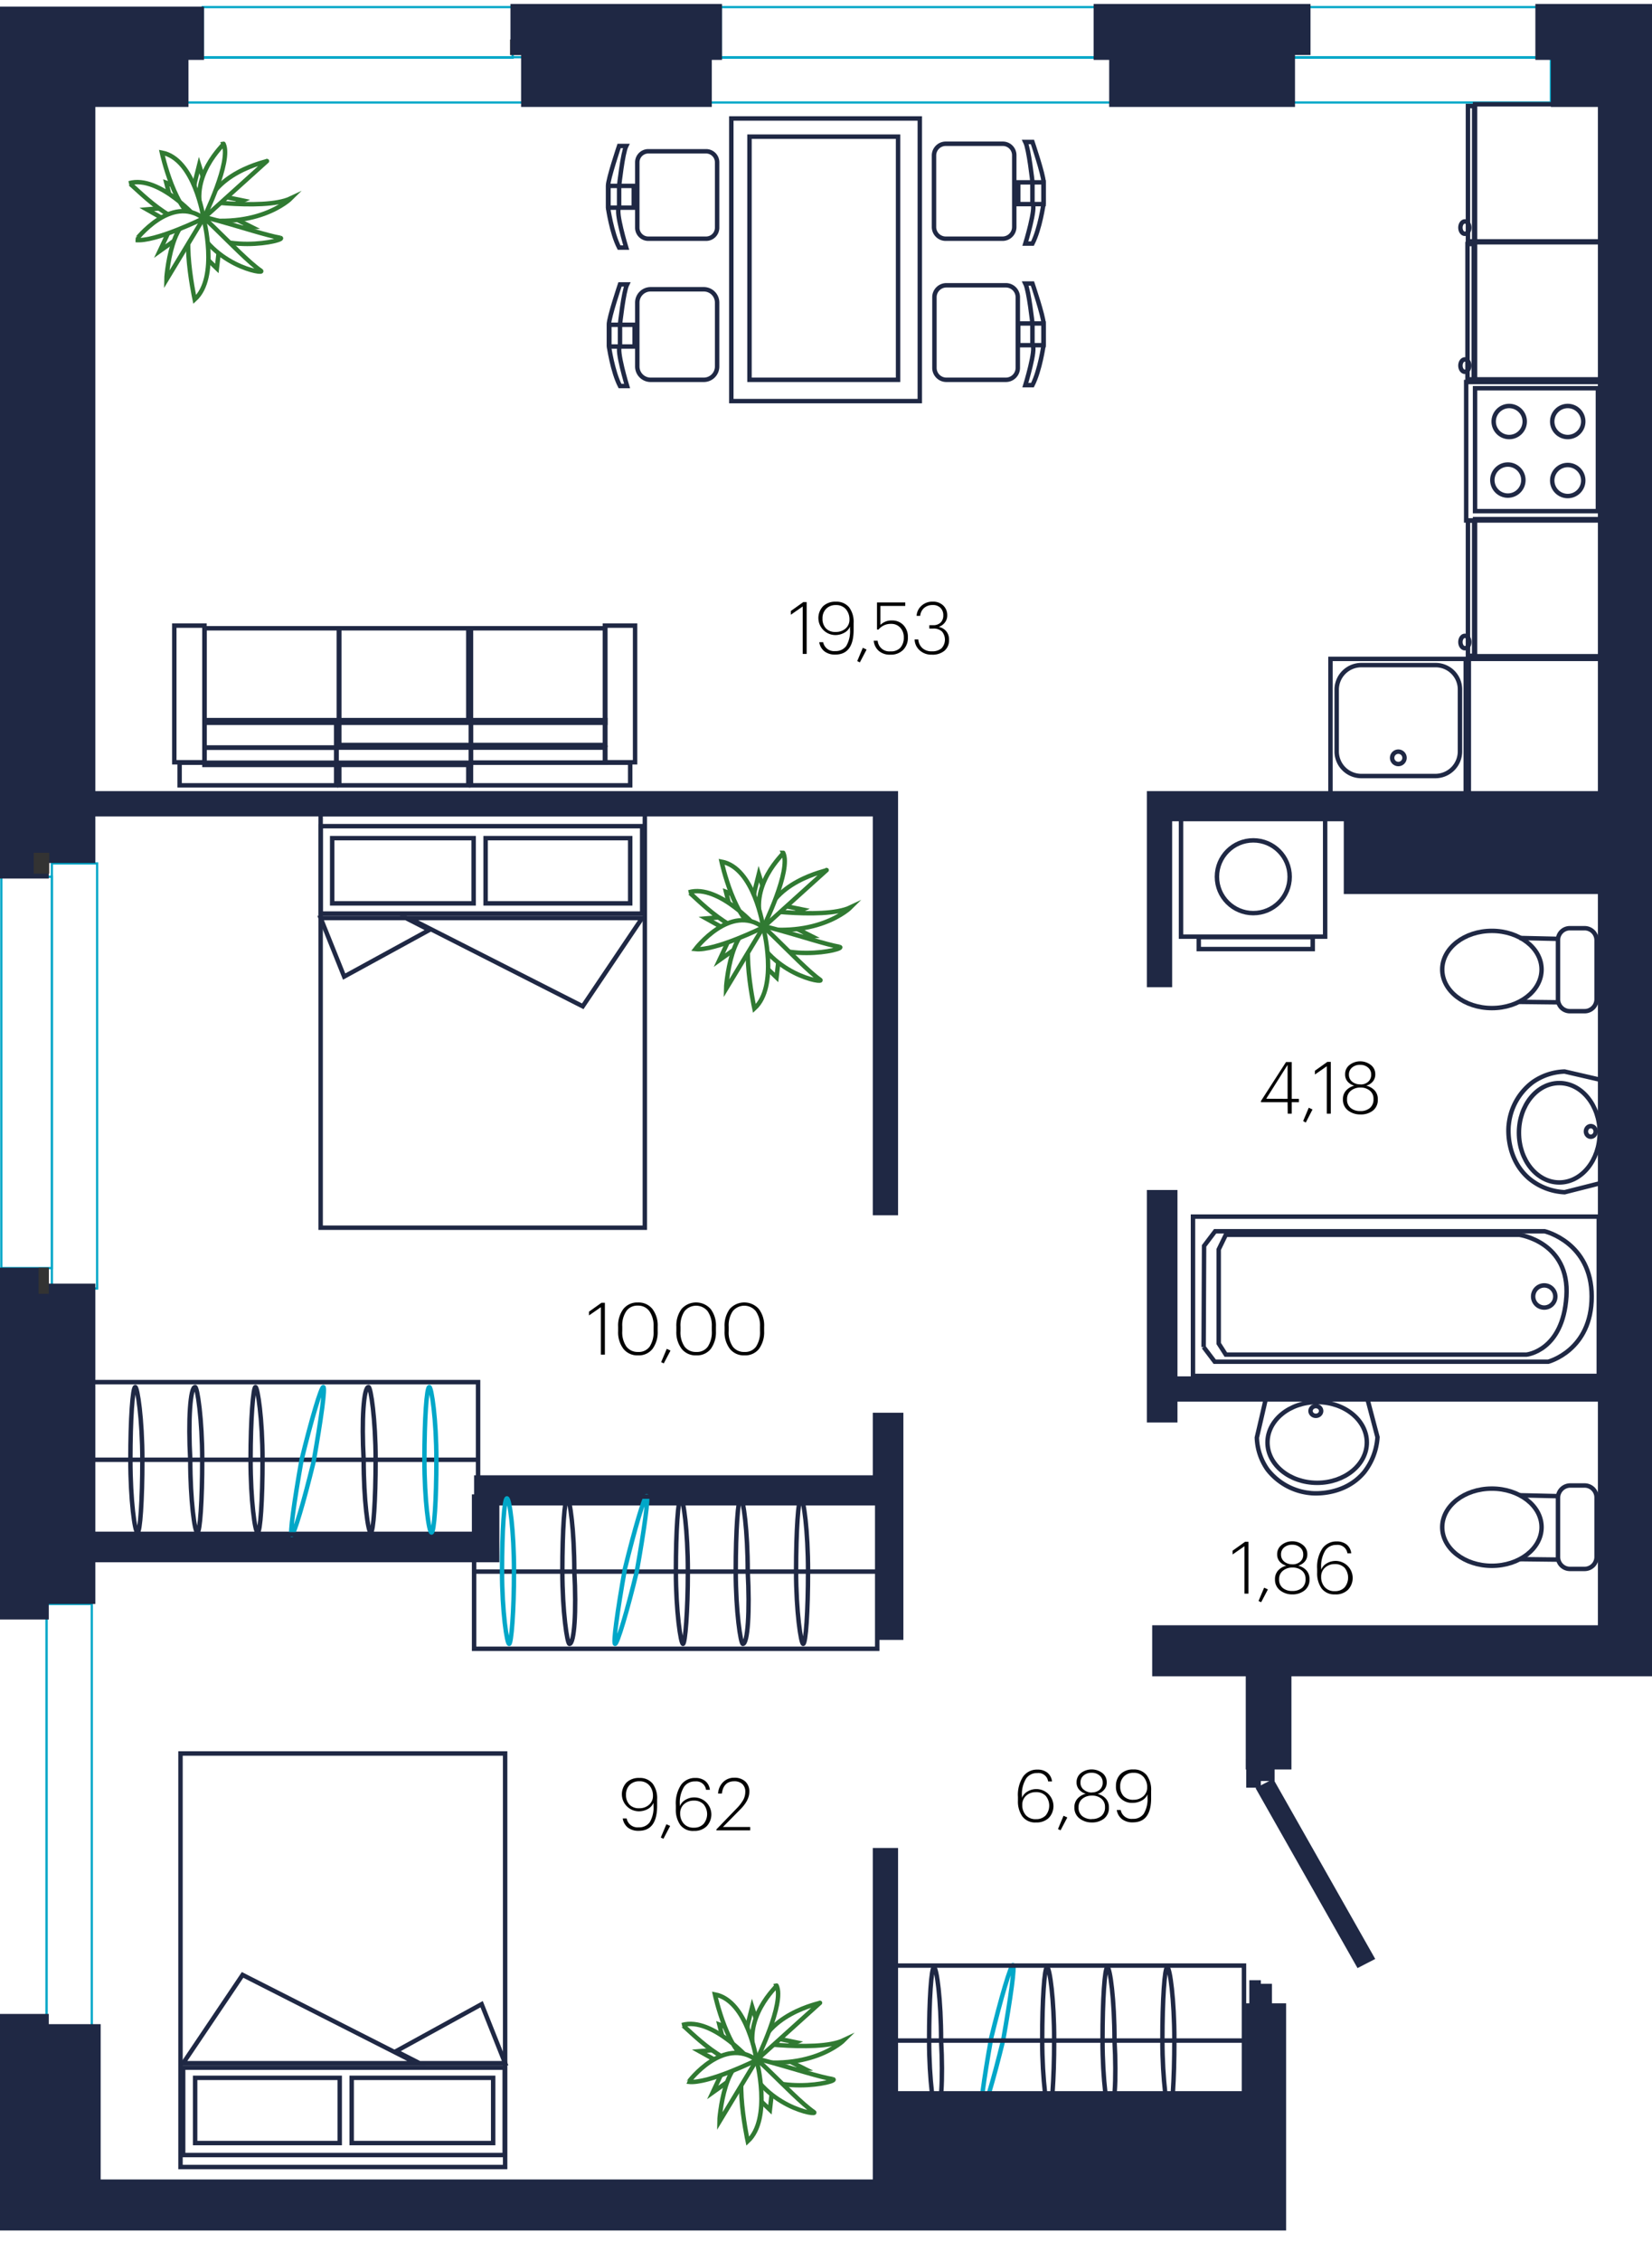 <svg id="Слой_1" data-name="Слой 1" xmlns="http://www.w3.org/2000/svg" xmlns:xlink="http://www.w3.org/1999/xlink" viewBox="0 0 372.5 509.6"><defs><style>.cls-1,.cls-2,.cls-4,.cls-7,.cls-9{fill:none;}.cls-2,.cls-4{stroke:#00a7c8;}.cls-2,.cls-4,.cls-6,.cls-7,.cls-8,.cls-9{stroke-miterlimit:10;}.cls-3{fill:url(#SVGID_0000000018024146312622551);}.cls-4{stroke-width:0.5px;}.cls-5{fill:#333;}.cls-6{fill:#1f2844;}.cls-6,.cls-7{stroke:#1f2844;}.cls-8{fill:#fff;}.cls-8,.cls-9{stroke:#307a32;}.cls-9{stroke-width:0.1px;}.cls-10{isolation:isolate;}.cls-11{fill:url(#SVGID_0000001387317741896570245);}</style><pattern id="SVGID_0000000018024146312622551" data-name="SVGID 0000000018024146312622551" width="1860.8" height="1046.4" patternTransform="translate(-334.61 17556.89)" patternUnits="userSpaceOnUse" viewBox="0 0 1860.8 1046.4"><rect class="cls-1" width="1860.8" height="1046.4"/><rect class="cls-1" width="1860.8" height="1046.4"/></pattern><pattern id="SVGID_0000001387317741896570245" data-name="SVGID 0000001387317741896570245" width="1860.8" height="1046.4" patternTransform="matrix(1, 0, 0, -1, 4.05, 622.91)" patternUnits="userSpaceOnUse" viewBox="0 0 1860.8 1046.4"><rect class="cls-1" width="1860.8" height="1046.4"/></pattern></defs><path class="cls-2" d="M221.3,476.2c-.5,0,.5-7.3,2.2-16.9,2.2-9,4.4-16.4,4.9-16.4s-.5,7.3-2.2,16.9C224,468.8,221.8,476.2,221.3,476.2Z"/><rect class="cls-3" x="261.1" y="23.6" width="106.3" height="344.8"/><rect class="cls-4" x="45.7" y="1.6" width="69.9" height="11.4"/><rect class="cls-4" x="42" y="12.9" width="75.9" height="10.2"/><rect class="cls-4" x="0.3" y="197.6" width="11.4" height="88.2"/><rect class="cls-4" x="11.7" y="194.6" width="10.2" height="95.8"/><rect class="cls-4" x="-0.9" y="364.5" width="11.4" height="89.9"/><rect class="cls-4" x="10.5" y="361.5" width="10.2" height="95.8"/><rect class="cls-4" x="258" y="1.6" width="88.7" height="11.4"/><rect class="cls-4" x="254.5" y="12.9" width="95.2" height="10.2"/><rect class="cls-4" x="162.5" y="1.6" width="84.6" height="11.4"/><rect class="cls-4" x="160" y="12.9" width="93.3" height="10.2"/><rect class="cls-5" x="115" y="8.9" width="4.7" height="3.5"/><rect class="cls-5" x="253.3" y="10.7" width="4.7" height="2.3"/><polygon class="cls-6" points="44.9 2 0 2 0 197.5 10.5 197.5 10.5 194 21 194 21 183.5 197.3 183.5 197.3 273.4 202 273.4 202 178.8 21 178.8 21 23.6 42 23.6 42 13 45.5 13 45.5 2 44.9 2"/><polygon class="cls-6" points="115.6 1.4 162.3 1.4 162.3 13 160 13 160 23.6 118 23.6 118 11.9 115.6 11.9 115.6 1.4"/><polygon class="cls-6" points="248.3 1.4 295 1.4 295 11.9 291.5 11.9 291.5 23.6 250.6 23.6 250.6 13 247.1 13 247.1 1.4 248.3 1.4"/><polygon class="cls-6" points="346.7 1.4 372.5 1.4 372.5 368 372.5 377.3 290.7 377.3 290.7 398.3 281.4 398.3 281.4 377.3 260.3 377.3 260.3 366.8 360.8 366.8 360.8 315.4 265 315.4 265 320.1 259.1 320.1 259.1 268.7 265 268.7 265 310.7 360.8 310.7 360.8 201 303.5 201 303.5 184.6 263.8 184.6 263.8 222 259.1 222 259.1 178.8 360.8 178.8 360.8 23.6 350.2 23.6 350.2 13 346.7 13 346.7 1.4"/><polygon class="cls-6" points="0 286.2 10.5 286.2 10.5 289.8 21 289.8 21 345.7 107.4 345.7 107.4 333 197.3 333 197.3 318.9 203.2 318.9 203.2 369.1 198.5 369.1 198.5 338.8 112.1 338.8 112.1 351.6 21 351.6 21 361 10.5 361 10.5 364.5 0 364.5 0 286.2"/><polygon class="cls-6" points="0 454.4 10.5 454.4 10.5 456.7 22.2 456.7 22.2 491.7 197.3 491.7 197.3 417 202 417 202 471.8 281.4 471.8 281.4 452 289.5 452 289.5 502.2 0 502.2 0 454.4"/><rect class="cls-5" x="8.7" y="285.7" width="2.3" height="5.9"/><rect class="cls-5" x="7.6" y="192.2" width="3.5" height="4.7"/><polygon class="cls-6" points="286.3 452.6 286.3 447.6 283.8 447.6 283.8 446.8 282.2 446.8 282.2 452.6 286.3 452.6"/><polygon class="cls-6" points="309.4 441.3 306.3 442.9 283.8 403.2 286.9 401.6 309.4 441.3"/><polygon class="cls-6" points="286.9 400.9 283.8 400.9 283.8 402.4 281.5 402.4 281.5 397 286.1 397 286.9 397 286.9 400.9"/><rect class="cls-7" x="332.6" y="23.5" width="29" height="30.9"/><rect class="cls-7" x="331" y="23.9" width="1.4" height="30.5"/><ellipse class="cls-7" cx="330.3" cy="51.3" rx="1" ry="1.4"/><rect class="cls-7" x="332.6" y="54.6" width="29" height="30.9"/><rect class="cls-7" x="330.9" y="55" width="1.4" height="30.5"/><ellipse class="cls-7" cx="330.3" cy="82.4" rx="1" ry="1.4"/><rect class="cls-7" x="332.6" y="117" width="29" height="30.9"/><rect class="cls-7" x="331" y="117.3" width="1.4" height="30.5"/><ellipse class="cls-7" cx="330.3" cy="144.7" rx="1" ry="1.4"/><rect class="cls-7" x="331.2" y="148.5" width="30.5" height="30.5"/><rect class="cls-7" x="300" y="148.5" width="30.5" height="30.5"/><path class="cls-7" d="M329.2,155.4v14a5.55,5.55,0,0,1-5.5,5.5H306.9a5.55,5.55,0,0,1-5.5-5.5v-14a5.55,5.55,0,0,1,5.5-5.5h16.8A5.48,5.48,0,0,1,329.2,155.4Z"/><circle class="cls-7" cx="315.3" cy="170.8" r="1.4"/><rect class="cls-7" x="330.6" y="86.1" width="31.2" height="31.2"/><rect class="cls-7" x="332.6" y="87.5" width="27.7" height="27.7"/><circle class="cls-7" cx="353.5" cy="95" r="3.5"/><circle class="cls-7" cx="340" cy="108.2" r="3.5"/><circle class="cls-7" cx="353.5" cy="108.3" r="3.5"/><circle class="cls-7" cx="340.3" cy="95" r="3.5"/><rect class="cls-7" x="164.9" y="26.7" width="42.5" height="63.7"/><rect class="cls-7" x="169" y="30.8" width="33.5" height="54.8"/><rect class="cls-7" x="137.4" y="73.2" width="5.7" height="4.9"/><path class="cls-7" d="M139.8,64.1s-2.5,7.4-2.5,9V78s.8,5.7,2.5,9h1.6s-2.5-8.2-1.6-9V73.1s.8-7.4,1.6-9Z"/><rect class="cls-7" x="137.2" y="41.9" width="5.7" height="4.9"/><path class="cls-7" d="M139.6,32.9s-2.5,7.4-2.5,9v4.9s.8,5.7,2.5,9h1.6s-2.5-8.2-1.6-9V41.9s.8-7.4,1.6-9Z"/><rect class="cls-7" x="229.6" y="72.9" width="5.7" height="4.9"/><path class="cls-7" d="M232.8,63.9s2.5,7.4,2.5,9v4.9s-.8,5.7-2.5,9h-1.6s2.5-8.2,1.6-9V72.9s-.8-7.4-1.6-9Z"/><rect class="cls-7" x="229.6" y="41.1" width="5.7" height="4.9"/><path class="cls-7" d="M232.8,32s2.5,7.4,2.5,9v4.9s-.8,5.7-2.5,9h-1.6s2.5-8.2,1.6-9V41s-.8-7.4-1.6-9Z"/><path class="cls-7" d="M161.7,68.2V82.6a3,3,0,0,1-3,3h-12a3,3,0,0,1-3-3V68.2a3,3,0,0,1,3-3h12A3,3,0,0,1,161.7,68.2Z"/><path class="cls-7" d="M161.7,36.6V51.3a2.48,2.48,0,0,1-2.5,2.5h-13a2.48,2.48,0,0,1-2.5-2.5V36.6a2.48,2.48,0,0,1,2.5-2.5h13A2.48,2.48,0,0,1,161.7,36.6Z"/><path class="cls-7" d="M228.7,35V51.2a2.65,2.65,0,0,1-2.6,2.6H213.2a2.65,2.65,0,0,1-2.6-2.6V35a2.65,2.65,0,0,1,2.6-2.6h12.9A2.58,2.58,0,0,1,228.7,35Z"/><path class="cls-7" d="M229.5,67V82.9a2.69,2.69,0,0,1-2.7,2.7H213.4a2.69,2.69,0,0,1-2.7-2.7V67a2.69,2.69,0,0,1,2.7-2.7h13.4A2.69,2.69,0,0,1,229.5,67Z"/><rect class="cls-7" x="269" y="274.2" width="91.5" height="35.9"/><circle class="cls-7" cx="348.2" cy="292.2" r="2.5"/><path class="cls-7" d="M271.4,303.6l2.5,3.3h75.2s9.8-2.5,9.8-14.7-10.6-14.7-10.6-14.7H274l-2.5,3.3-.1,22.8Z"/><path class="cls-7" d="M276.4,305.3h67.8s8.2-.8,9-13.1-10.6-13.9-10.6-13.9H276.4l-1.6,3.3v21.2Z"/><ellipse class="cls-7" cx="351.6" cy="255.3" rx="9.1" ry="11.2"/><ellipse class="cls-7" cx="358.7" cy="255" rx="1.1" ry="1.2"/><path class="cls-7" d="M361.9,266.4l-9.1,2.3a13.55,13.55,0,0,1-7.9-3c-5.4-4.5-4.8-11.5-4.7-12.2a13.67,13.67,0,0,1,5.4-9.6,13.2,13.2,0,0,1,7.2-2.4l9.1,2.1"/><ellipse class="cls-7" cx="297" cy="325.1" rx="11.2" ry="9.1"/><ellipse class="cls-7" cx="296.7" cy="318" rx="1.2" ry="1.1"/><path class="cls-7" d="M308.2,314.8l2.4,9.1a14.25,14.25,0,0,1-3,7.9c-4.5,5.4-11.5,4.8-12.2,4.7a13.92,13.92,0,0,1-9.6-5.3,13.2,13.2,0,0,1-2.4-7.2c.7-3,1.4-6,2.1-9.1"/><ellipse class="cls-7" cx="336.4" cy="218.5" rx="11.2" ry="8.7"/><path class="cls-7" d="M354,209.2h3.3a2.69,2.69,0,0,1,2.7,2.7v13.3a2.69,2.69,0,0,1-2.7,2.7H354a2.69,2.69,0,0,1-2.7-2.7V211.8A2.67,2.67,0,0,1,354,209.2Z"/><line class="cls-7" x1="351.3" y1="225.9" x2="342.6" y2="225.8"/><line class="cls-7" x1="351.3" y1="211.6" x2="342.6" y2="211.4"/><ellipse class="cls-7" cx="336.4" cy="344.2" rx="11.2" ry="8.7"/><path class="cls-7" d="M354,334.8h3.3a2.69,2.69,0,0,1,2.7,2.7v13.4a2.69,2.69,0,0,1-2.7,2.7H354a2.69,2.69,0,0,1-2.7-2.7V337.6A2.78,2.78,0,0,1,354,334.8Z"/><line class="cls-7" x1="351.3" y1="351.5" x2="342.6" y2="351.4"/><line class="cls-7" x1="351.3" y1="337.2" x2="342.6" y2="337"/><rect class="cls-7" x="266.3" y="184" width="32.5" height="27.1"/><rect class="cls-7" x="270.3" y="211.2" width="25.7" height="2.7"/><circle class="cls-7" cx="282.6" cy="197.6" r="8.2"/><polygon class="cls-7" points="72.3 183.5 72.3 186.4 72.3 276.7 145.4 276.7 145.4 183.5 72.3 183.5"/><rect class="cls-7" x="72.3" y="186.2" width="72.5" height="19.7"/><rect class="cls-7" x="109.5" y="188.9" width="32.6" height="14.7"/><rect class="cls-7" x="74.9" y="188.9" width="31.9" height="14.7"/><polygon class="cls-7" points="72.3 206.9 77.6 220.1 96.8 209.6 91.5 206.9 72.3 206.9"/><polygon class="cls-7" points="92.2 206.9 131.4 226.8 144.8 206.9 92.2 206.9"/><rect class="cls-7" x="39.3" y="141" width="6.8" height="30.8"/><rect class="cls-7" x="46.1" y="141.6" width="30.3" height="21.3"/><rect class="cls-7" x="76.5" y="141.6" width="29.1" height="21.3"/><rect class="cls-7" x="106.2" y="141.6" width="30.3" height="21.3"/><rect class="cls-7" x="136.4" y="141" width="6.8" height="30.8"/><rect class="cls-7" x="46.1" y="162.3" width="29.7" height="6.2"/><rect class="cls-7" x="76.5" y="162.3" width="29.7" height="5.6"/><rect class="cls-7" x="106.2" y="162.3" width="30.3" height="5.6"/><rect class="cls-7" x="46.1" y="168.5" width="29.7" height="3.9"/><rect class="cls-7" x="75.9" y="168.5" width="30.3" height="3.9"/><rect class="cls-7" x="106.2" y="168.5" width="30.3" height="3.4"/><rect class="cls-7" x="40.5" y="171.9" width="35.3" height="5.1"/><rect class="cls-7" x="76.5" y="171.9" width="29.1" height="5.1"/><rect class="cls-7" x="106.2" y="171.9" width="35.9" height="5.1"/><line class="cls-7" x1="107.8" y1="329" x2="17.3" y2="329"/><path class="cls-2" d="M72.9,312.6c.5,0-.5,7.3-2.2,16.9-2.2,9-4.4,16.4-4.9,16.4s.5-7.3,2.2-16.9C70.2,320,72.4,312.6,72.9,312.6Z"/><path class="cls-7" d="M30.5,312.6c.5,0,1.6,7.3,1.6,16.4s-.5,16.4-1.1,16.4-1.6-7.3-1.6-16.4S29.9,312.6,30.5,312.6Z"/><path class="cls-7" d="M44,312.6c.5,0,1.6,7.3,1.6,16.4s-.5,16.4-1.1,16.4-1.6-7.3-1.6-16.4C42.4,320,42.9,312.6,44,312.6Z"/><path class="cls-7" d="M57.6,312.6c.5,0,1.6,7.3,1.6,16.4s-.5,16.4-1.1,16.4-1.6-7.3-1.6-16.4S57.1,312.6,57.6,312.6Z"/><rect class="cls-7" x="18.2" y="311.5" width="89.6" height="34.3"/><path class="cls-7" d="M83.1,312.6c.5,0,1.6,7.3,1.6,16.4s-.5,16.4-1.1,16.4S82,338.1,82,329C81.5,320,82,312.6,83.1,312.6Z"/><path class="cls-2" d="M96.8,312.6c.5,0,1.6,7.3,1.6,16.4s-.5,16.4-1.1,16.4-1.6-7.3-1.6-16.4S96.2,312.6,96.8,312.6Z"/><line class="cls-7" x1="198" y1="459.9" x2="280.5" y2="459.9"/><path class="cls-7" d="M263.7,476.2c-.5,0-1.6-7.3-1.6-16.4s.5-16.4,1.1-16.4,1.6,7.3,1.6,16.4S264.3,476.2,263.7,476.2Z"/><path class="cls-7" d="M250.2,476.2c-.5,0-1.6-7.3-1.6-16.4s.5-16.4,1.1-16.4,1.6,7.3,1.6,16.4C251.8,468.8,251.3,476.2,250.2,476.2Z"/><path class="cls-7" d="M236.6,476.2c-.5,0-1.6-7.3-1.6-16.4s.5-16.4,1.1-16.4,1.6,7.3,1.6,16.4S237.1,476.2,236.6,476.2Z"/><rect class="cls-7" x="198" y="443" width="82.5" height="34.3"/><path class="cls-7" d="M211.1,476.2c-.5,0-1.6-7.3-1.6-16.4s.5-16.4,1.1-16.4,1.6,7.3,1.6,16.4C212.7,468.8,212.2,476.2,211.1,476.2Z"/><line class="cls-7" x1="106.9" y1="354.2" x2="197.8" y2="354.2"/><path class="cls-2" d="M138.7,370.5c-.5,0,.5-7.3,2.2-16.9,2.2-9,4.4-16.4,4.9-16.4s-.5,7.3-2.2,16.9C141.4,363.2,139.2,370.5,138.7,370.5Z"/><path class="cls-7" d="M181.1,370.5c-.5,0-1.6-7.3-1.6-16.4s.5-16.4,1.1-16.4,1.6,7.3,1.6,16.4S181.7,370.5,181.1,370.5Z"/><path class="cls-7" d="M167.5,370.5c-.5,0-1.6-7.3-1.6-16.4s.5-16.4,1.1-16.4,1.6,7.3,1.6,16.4C169.1,363.2,168.6,370.5,167.5,370.5Z"/><path class="cls-7" d="M154,370.5c-.5,0-1.6-7.3-1.6-16.4s.5-16.4,1.1-16.4,1.6,7.3,1.6,16.4S154.5,370.5,154,370.5Z"/><rect class="cls-7" x="106.9" y="337.3" width="90.9" height="34.3"/><path class="cls-7" d="M128.4,370.5c-.5,0-1.6-7.3-1.6-16.4s.5-16.4,1.1-16.4,1.6,7.3,1.6,16.4C130,363.2,129.5,370.5,128.4,370.5Z"/><path class="cls-2" d="M114.8,370.5c-.5,0-1.6-7.3-1.6-16.4s.5-16.4,1.1-16.4,1.6,7.3,1.6,16.4S115.3,370.5,114.8,370.5Z"/><polygon class="cls-7" points="113.9 488.4 113.9 485.5 113.9 395.2 40.7 395.2 40.7 488.4 113.9 488.4"/><rect class="cls-7" x="41.3" y="466" width="72.5" height="19.7"/><rect class="cls-7" x="44" y="468.3" width="32.6" height="14.7"/><rect class="cls-7" x="79.3" y="468.3" width="31.9" height="14.7"/><polygon class="cls-7" points="113.9 465 108.6 451.7 89.3 462.3 94.6 465 113.9 465"/><polygon class="cls-7" points="93.9 465 54.7 445.1 41.3 465 93.9 465"/><path class="cls-8" d="M52.8,49.2l4,2-6.9.5-1.5-3.5c-.5-.5,4.4,1,4.4,1"/><path class="cls-9" d="M52.8,49.2l4,2-6.9.5-1.5-3.5C47.9,47.7,52.8,49.2,52.8,49.2Z"/><path class="cls-8" d="M49.9,44.2l4.9,1-5.4,2.5s-2-3,.5-3.5"/><path class="cls-9" d="M49.9,44.2l4.9,1-5.4,2.5S47.4,44.7,49.9,44.2Z"/><path class="cls-8" d="M41,44.7s18.3,3,24.6,0c0,0-7.9,7.9-24.6,4,0,0-3.5-1.5,0-4"/><path class="cls-9" d="M41,44.7s18.3,3,24.6,0c0,0-7.9,7.9-24.6,4C41,48.7,37.5,47.2,41,44.7Z"/><polygon class="cls-8" points="45.9 57.6 48.9 60.5 49.4 56.1 47.4 54.1 45.9 57.6"/><polygon class="cls-9" points="45.9 57.6 48.9 60.5 49.4 56.1 47.4 54.1 45.9 57.6"/><path class="cls-8" d="M43.9,41.2l1-4,2,6.4s-3,2.5-3.5,2.5c0,.1.5-4.9.5-4.9"/><path class="cls-9" d="M43.9,41.2l1-4,2,6.4s-3,2.5-3.5,2.5C43.4,46.2,43.9,41.2,43.9,41.2Z"/><polygon class="cls-8" points="41.5 42.7 37.5 41.2 38.5 45.2 41.5 46.2 41.5 42.7"/><polygon class="cls-9" points="41.5 42.7 37.5 41.2 38.5 45.2 41.5 46.2 41.5 42.7"/><path class="cls-8" d="M39.5,54.1,36,56.6l3-6.4,4,.5c-.1-.1-3.5,3.4-3.5,3.4"/><path class="cls-9" d="M39.5,54.1,36,56.6l3-6.4,4,.5C42.9,50.6,39.5,54.1,39.5,54.1Z"/><path class="cls-8" d="M37.5,49.7l-4.4-2.5,5.9-.5c-.5,0,.5,3.4-1.5,3"/><path class="cls-9" d="M37.5,49.7l-4.4-2.5,5.9-.5C38.5,46.7,39.5,50.1,37.5,49.7Z"/><path class="cls-8" d="M63.2,53.6c2,.5-14.8,4.5-21.2-4-3-3.9,15.3,3,21.2,4"/><path class="cls-9" d="M63.2,53.6c2,.5-14.8,4.5-21.2-4C39,45.7,57.3,52.6,63.2,53.6Z"/><path class="cls-8" d="M58.8,61c1.5,1-11.9-1-15.8-12.9C41.5,43.2,53.8,57.6,58.8,61"/><path class="cls-9" d="M58.8,61c1.5,1-11.9-1-15.8-12.9C41.5,43.2,53.8,57.6,58.8,61Z"/><path class="cls-8" d="M45.9,49.2,60.2,36.3c.6,0-13.3,2.5-14.3,12.9"/><path class="cls-9" d="M45.9,49.2,60.2,36.3C60.8,36.3,46.9,38.8,45.9,49.2Z"/><path class="cls-8" d="M45.9,49.2h0c-6.4-2-2,18.3-2,18.3,5.5-5,2-18.3,2-18.3"/><path class="cls-9" d="M45.9,49.2h0c-6.4-2-2,18.3-2,18.3C49.4,62.5,45.9,49.2,45.9,49.2Z"/><path class="cls-8" d="M45.9,49.2s6.4-12.9,4.5-16.8c.5-.1-8.4,7.4-4.5,16.8"/><path class="cls-9" d="M45.9,49.2s6.4-12.9,4.5-16.8C50.9,32.3,42,39.8,45.9,49.2Z"/><path class="cls-8" d="M45.9,49.2s-2-13.4-9.4-14.8c0,0,3,13.9,8.4,15.3,0,0-8.9-10.4-15.8-8.4.6-.1,11.4,12.3,16.8,7.9"/><path class="cls-9" d="M45.9,49.2s-2-13.4-9.4-14.8c0,0,3,13.9,8.4,15.3,0,0-8.9-10.4-15.8-8.4C29.7,41.2,40.5,53.6,45.9,49.2Z"/><path class="cls-8" d="M45.9,49.2,37.5,63.1c0-.1,1-16.4,8.4-13.9"/><path class="cls-9" d="M45.9,49.2,37.5,63.1C37.5,63,38.5,46.7,45.9,49.2Z"/><path class="cls-8" d="M45.9,49.2S35,54.6,30.6,54.1c.1,0,7.9-10.4,15.3-4.9"/><path class="cls-9" d="M45.9,49.2S35,54.6,30.6,54.1C30.7,54.1,38.5,43.7,45.9,49.2Z"/><path class="cls-8" d="M179,209l4,2-6.9.5-1.5-3.5c-.5-.5,4.4,1,4.4,1"/><path class="cls-9" d="M179,209l4,2-6.9.5-1.5-3.5C174.1,207.5,179,209,179,209Z"/><path class="cls-8" d="M176.1,204l4.9,1-5.4,2.5s-2-3,.5-3.5"/><path class="cls-9" d="M176.1,204l4.9,1-5.4,2.5S173.6,204.5,176.1,204Z"/><path class="cls-8" d="M167.2,204.5s18.3,3,24.6,0c0,0-7.9,7.9-24.6,4,0,0-3.5-1.5,0-4"/><path class="cls-9" d="M167.2,204.5s18.3,3,24.6,0c0,0-7.9,7.9-24.6,4C167.2,208.5,163.7,207,167.2,204.5Z"/><polygon class="cls-8" points="172.1 217.4 175.1 220.3 175.6 215.9 173.6 213.9 172.1 217.4"/><polygon class="cls-9" points="172.1 217.4 175.1 220.3 175.6 215.9 173.6 213.9 172.1 217.4"/><path class="cls-8" d="M170.1,201l1-4,2,6.4s-3,2.5-3.5,2.5c0,.1.5-4.9.5-4.9"/><path class="cls-9" d="M170.1,201l1-4,2,6.4s-3,2.5-3.5,2.5C169.6,206,170.1,201,170.1,201Z"/><polygon class="cls-8" points="167.7 202.5 163.7 201 164.7 205 167.7 206 167.7 202.5"/><polygon class="cls-9" points="167.7 202.5 163.7 201 164.7 205 167.7 206 167.7 202.5"/><path class="cls-8" d="M165.7,213.9l-3.5,2.5,3-6.4,4,.5c-.1-.1-3.5,3.4-3.5,3.4"/><path class="cls-9" d="M165.7,213.9l-3.5,2.5,3-6.4,4,.5C169.1,210.4,165.7,213.9,165.7,213.9Z"/><path class="cls-8" d="M163.7,209.5l-4.5-2.5,5.9-.5c-.4,0,.6,3.4-1.4,3"/><path class="cls-9" d="M163.7,209.5l-4.5-2.5,5.9-.5C164.7,206.5,165.7,209.9,163.7,209.5Z"/><path class="cls-8" d="M189.3,213.4c2,.5-14.8,4.5-21.2-4-2.9-3.9,15.4,3,21.2,4"/><path class="cls-9" d="M189.3,213.4c2,.5-14.8,4.5-21.2-4C165.2,205.5,183.5,212.4,189.3,213.4Z"/><path class="cls-8" d="M184.9,220.8c1.5,1-11.9-1-15.8-12.9-1.4-4.9,10.9,9.5,15.8,12.9"/><path class="cls-9" d="M184.9,220.8c1.5,1-11.9-1-15.8-12.9C167.7,203,180,217.4,184.9,220.8Z"/><path class="cls-8" d="M172.1,209l14.3-12.9c.5.1-13.3,2.5-14.3,12.9"/><path class="cls-9" d="M172.1,209l14.3-12.9C186.9,196.2,173.1,198.6,172.1,209Z"/><path class="cls-8" d="M172.1,209h0c-6.4-2-2,18.3-2,18.3,5.5-5,2-18.3,2-18.3"/><path class="cls-9" d="M172.1,209h0c-6.4-2-2,18.3-2,18.3C175.6,222.3,172.1,209,172.1,209Z"/><path class="cls-8" d="M172.1,209s6.4-12.9,4.5-16.8c.5,0-8.4,7.4-4.5,16.8"/><path class="cls-9" d="M172.1,209s6.4-12.9,4.5-16.8C177.1,192.2,168.2,199.6,172.1,209Z"/><path class="cls-8" d="M172.1,209s-2-13.4-9.4-14.8c0,0,3,13.9,8.4,15.3,0,0-8.9-10.4-15.8-8.4.5-.1,11.4,12.3,16.8,7.9"/><path class="cls-9" d="M172.1,209s-2-13.4-9.4-14.8c0,0,3,13.9,8.4,15.3,0,0-8.9-10.4-15.8-8.4C155.8,201,166.7,213.4,172.1,209Z"/><path class="cls-8" d="M172.1,209l-8.4,13.9c0-.1,1-16.4,8.4-13.9"/><path class="cls-9" d="M172.1,209l-8.4,13.9C163.7,222.8,164.7,206.5,172.1,209Z"/><path class="cls-8" d="M172.1,209s-10.9,5.4-15.3,4.9c0,0,7.9-10.4,15.3-4.9"/><path class="cls-9" d="M172.1,209s-10.9,5.4-15.3,4.9C156.8,213.9,164.7,203.5,172.1,209Z"/><path class="cls-8" d="M177.5,464.3l4,2-6.9.5-1.5-3.5c-.5-.5,4.4,1,4.4,1"/><path class="cls-9" d="M177.5,464.3l4,2-6.9.5-1.5-3.5C172.6,462.8,177.5,464.3,177.5,464.3Z"/><path class="cls-8" d="M174.6,459.3l4.9,1-5.4,2.5s-2-3,.5-3.5"/><path class="cls-9" d="M174.6,459.3l4.9,1-5.4,2.5S172.1,459.8,174.6,459.3Z"/><path class="cls-8" d="M165.7,459.8s18.3,3,24.6,0c0,0-7.9,7.9-24.6,4,0,0-3.5-1.5,0-4"/><path class="cls-9" d="M165.7,459.8s18.3,3,24.6,0c0,0-7.9,7.9-24.6,4C165.7,463.8,162.2,462.3,165.7,459.8Z"/><polygon class="cls-8" points="170.6 472.6 173.6 475.5 174.1 471.1 172.1 469.1 170.6 472.6"/><polygon class="cls-9" points="170.6 472.6 173.6 475.5 174.1 471.1 172.1 469.1 170.6 472.6"/><path class="cls-8" d="M168.6,456.3l1-4,2,6.4s-3,2.5-3.5,2.5c0,.1.5-4.9.5-4.9"/><path class="cls-9" d="M168.6,456.3l1-4,2,6.4s-3,2.5-3.5,2.5C168.1,461.3,168.6,456.3,168.6,456.3Z"/><polygon class="cls-8" points="166.2 457.8 162.2 456.3 163.2 460.3 166.2 461.3 166.2 457.8"/><polygon class="cls-9" points="166.2 457.8 162.2 456.3 163.2 460.3 166.2 461.3 166.2 457.8"/><path class="cls-8" d="M164.2,469.1l-3.5,2.5,3-6.4,4,.5c-.1,0-3.5,3.4-3.5,3.4"/><path class="cls-9" d="M164.2,469.1l-3.5,2.5,3-6.4,4,.5C167.6,465.7,164.2,469.1,164.2,469.1Z"/><path class="cls-8" d="M162.2,464.8l-4.5-2.5,5.9-.5c-.4,0,.6,3.4-1.4,3"/><path class="cls-9" d="M162.2,464.8l-4.5-2.5,5.9-.5C163.2,461.8,164.2,465.2,162.2,464.8Z"/><path class="cls-8" d="M187.8,468.6c2,.5-14.8,4.5-21.2-4-2.9-3.8,15.4,3.1,21.2,4"/><path class="cls-9" d="M187.8,468.6c2,.5-14.8,4.5-21.2-4C163.7,460.8,182,467.7,187.8,468.6Z"/><path class="cls-8" d="M183.5,476c1.5,1-11.9-1-15.8-12.9-1.5-4.8,10.8,9.5,15.8,12.9"/><path class="cls-9" d="M183.5,476c1.5,1-11.9-1-15.8-12.9C166.2,458.3,178.5,472.6,183.5,476Z"/><path class="cls-8" d="M170.6,464.3l14.3-12.9c.5,0-13.3,2.5-14.3,12.9"/><path class="cls-9" d="M170.6,464.3l14.3-12.9C185.4,451.4,171.6,453.9,170.6,464.3Z"/><path class="cls-8" d="M170.6,464.3h0c-6.4-2-2,18.3-2,18.3,5.5-5.1,2-18.3,2-18.3"/><path class="cls-9" d="M170.6,464.3h0c-6.4-2-2,18.3-2,18.3C174.1,477.5,170.6,464.3,170.6,464.3Z"/><path class="cls-8" d="M170.6,464.3s6.4-12.9,4.5-16.8c.5-.1-8.4,7.4-4.5,16.8"/><path class="cls-9" d="M170.6,464.3s6.4-12.9,4.5-16.8C175.6,447.4,166.7,454.9,170.6,464.3Z"/><path class="cls-8" d="M170.6,464.3s-2-13.4-9.4-14.8c0,0,3,13.9,8.4,15.3,0,0-8.9-10.4-15.8-8.4.5-.1,11.4,12.2,16.8,7.9"/><path class="cls-9" d="M170.6,464.3s-2-13.4-9.4-14.8c0,0,3,13.9,8.4,15.3,0,0-8.9-10.4-15.8-8.4C154.3,456.3,165.2,468.6,170.6,464.3Z"/><path class="cls-8" d="M170.6,464.3l-8.4,13.9c0-.2,1-16.4,8.4-13.9"/><path class="cls-9" d="M170.6,464.3l-8.4,13.9C162.2,478,163.2,461.8,170.6,464.3Z"/><path class="cls-8" d="M170.6,464.3s-10.9,5.4-15.3,4.9c0-.1,7.9-10.4,15.3-4.9"/><path class="cls-9" d="M170.6,464.3s-10.9,5.4-15.3,4.9C155.3,469.1,163.2,458.8,170.6,464.3Z"/><g class="cls-10"><path d="M181,136.68l-2.68,1.87v-.85l2.81-2h.76v11.68H181Z"/><path d="M188.31,147.53a3.85,3.85,0,0,1-2.4-.72,3.22,3.22,0,0,1-1.18-2.07h.88a2.49,2.49,0,0,0,2.71,2,2.92,2.92,0,0,0,2.49-1.14,6.5,6.5,0,0,0,.85-3.76v-.62a2.78,2.78,0,0,1-1.31,1.4,4.11,4.11,0,0,1-2,.51,3.85,3.85,0,0,1-2.74-6.52,4,4,0,0,1,2.87-1,3.66,3.66,0,0,1,3,1.29,5.48,5.48,0,0,1,1,3.53v1.33Q192.54,147.54,188.31,147.53Zm.15-5.1a3.19,3.19,0,0,0,2.19-.77,2.56,2.56,0,0,0,.89-2,3.5,3.5,0,0,0-.81-2.36,2.83,2.83,0,0,0-2.26-.93,2.93,2.93,0,0,0-2.19.84,3,3,0,0,0-.82,2.21,3.1,3.1,0,0,0,.79,2.22A2.87,2.87,0,0,0,188.46,142.43Z"/><path d="M193.29,149l1.26-3,.85.4-1.52,2.89Z"/><path d="M200.77,147.55a3.78,3.78,0,0,1-2.65-.88,3.47,3.47,0,0,1-1.11-2.26h.89a2.62,2.62,0,0,0,2.87,2.39A2.84,2.84,0,0,0,203,146a3.32,3.32,0,0,0,.79-2.33,3.11,3.11,0,0,0-.8-2.21,2.66,2.66,0,0,0-2-.85,3.56,3.56,0,0,0-2.9,1.28h-.34v-6.11h6.37v.78h-5.6v4.28a3.53,3.53,0,0,1,2.61-1,3.46,3.46,0,0,1,2.58,1.05,3.76,3.76,0,0,1,1,2.76,3.8,3.8,0,0,1-1.1,2.86A3.89,3.89,0,0,1,200.77,147.55Z"/><path d="M210.13,147.55a3.89,3.89,0,0,1-2.78-1,3.39,3.39,0,0,1-1.12-2.44h.83a2.93,2.93,0,0,0,.88,1.92,3,3,0,0,0,2.21.76,3.1,3.1,0,0,0,2.16-.69,2.85,2.85,0,0,0,.09-3.77,2.71,2.71,0,0,0-2-.66h-.85v-.77h.78a2.34,2.34,0,0,0,1.79-.61,2.23,2.23,0,0,0,.58-1.61,2.29,2.29,0,0,0-.63-1.67,2.35,2.35,0,0,0-1.77-.65,2.84,2.84,0,0,0-1.94.67,2.68,2.68,0,0,0-.87,1.77h-.81a3.24,3.24,0,0,1,1.11-2.28,3.55,3.55,0,0,1,2.51-.92,3.27,3.27,0,0,1,2.4.88,3,3,0,0,1,.89,2.19,2.57,2.57,0,0,1-.52,1.61,2.81,2.81,0,0,1-1.4,1,3,3,0,0,1,1.7,1,2.91,2.91,0,0,1,.62,1.94,3.05,3.05,0,0,1-1.06,2.47A4.19,4.19,0,0,1,210.13,147.55Z"/></g><g class="cls-10"><path d="M135.49,294.61l-2.68,1.86v-.85l2.81-2h.77v11.68h-.9Z"/><path d="M143.87,305.47a4,4,0,0,1-3.29-1.46,6.15,6.15,0,0,1-1.2-4v-1a6.24,6.24,0,0,1,1.18-4,4,4,0,0,1,3.26-1.46A4,4,0,0,1,147.1,295a6.09,6.09,0,0,1,1.2,4v1a6.36,6.36,0,0,1-1.16,4A3.92,3.92,0,0,1,143.87,305.47Zm0-.77a3,3,0,0,0,2.62-1.21,6,6,0,0,0,.88-3.54v-1a5.65,5.65,0,0,0-.94-3.43,3.08,3.08,0,0,0-2.61-1.26,3,3,0,0,0-2.59,1.23,5.73,5.73,0,0,0-.92,3.49v1a5.64,5.64,0,0,0,.93,3.5A3.14,3.14,0,0,0,143.87,304.7Z"/><path d="M149.08,307l1.26-3,.85.39-1.52,2.89Z"/><path d="M157,305.47a4,4,0,0,1-3.29-1.46,6.15,6.15,0,0,1-1.2-4v-1a6.3,6.3,0,0,1,1.17-4,4.39,4.39,0,0,1,6.55,0,6.09,6.09,0,0,1,1.2,4v1a6.36,6.36,0,0,1-1.16,4A3.94,3.94,0,0,1,157,305.47Zm0-.77a3,3,0,0,0,2.61-1.21,5.92,5.92,0,0,0,.89-3.54v-1a5.65,5.65,0,0,0-.94-3.43,3.35,3.35,0,0,0-5.21,0,5.73,5.73,0,0,0-.91,3.49v1a5.64,5.64,0,0,0,.93,3.5A3.14,3.14,0,0,0,157,304.7Z"/><path d="M167.87,305.47a4,4,0,0,1-3.29-1.46,6.15,6.15,0,0,1-1.2-4v-1a6.3,6.3,0,0,1,1.17-4,4.39,4.39,0,0,1,6.55,0,6.09,6.09,0,0,1,1.2,4v1a6.36,6.36,0,0,1-1.16,4A3.94,3.94,0,0,1,167.87,305.47Zm0-.77a3,3,0,0,0,2.61-1.21,5.92,5.92,0,0,0,.89-3.54v-1a5.65,5.65,0,0,0-.94-3.43,3.35,3.35,0,0,0-5.21,0,5.73,5.73,0,0,0-.91,3.49v1a5.64,5.64,0,0,0,.93,3.5A3.14,3.14,0,0,0,167.87,304.7Z"/></g><g class="cls-10"><path d="M290.33,248.41h-6v-.27l5.65-8.78h1.28v8.3h1.62v.75h-1.62V251h-.9Zm0-.75V240l-4.82,7.63Z"/><path d="M293.84,252.66l1.26-3,.85.39L294.43,253Z"/><path d="M299.17,240.31l-2.68,1.86v-.85l2.81-2h.77V251h-.9Z"/><path d="M306.73,251.17a4.41,4.41,0,0,1-2.76-.89,3,3,0,0,1-1.16-2.49,2.83,2.83,0,0,1,.7-2,3.7,3.7,0,0,1,1.87-1.1,3,3,0,0,1-1.51-.92,2.4,2.4,0,0,1-.57-1.63,2.58,2.58,0,0,1,1-2.12,3.92,3.92,0,0,1,4.8,0,2.55,2.55,0,0,1,1,2.09,2.46,2.46,0,0,1-.54,1.63,3.06,3.06,0,0,1-1.5.95A3.7,3.7,0,0,1,310,245.8a2.86,2.86,0,0,1,.67,2,3,3,0,0,1-1.12,2.52A4.37,4.37,0,0,1,306.73,251.17Zm0-.76a3.2,3.2,0,0,0,2.17-.7,2.48,2.48,0,0,0,.8-2,2.31,2.31,0,0,0-.83-1.91,3.19,3.19,0,0,0-2.11-.69,3.28,3.28,0,0,0-2.14.7,2.33,2.33,0,0,0-.88,1.93,2.37,2.37,0,0,0,.85,2A3.29,3.29,0,0,0,306.73,250.41Zm0-6a2.55,2.55,0,0,0,1.76-.59,2.08,2.08,0,0,0,.69-1.66,2,2,0,0,0-.71-1.56,2.63,2.63,0,0,0-1.79-.61,2.68,2.68,0,0,0-1.8.6,2,2,0,0,0-.72,1.6,2,2,0,0,0,.76,1.63A2.83,2.83,0,0,0,306.78,244.39Z"/></g><g class="cls-10"><path d="M280.61,348.48l-2.68,1.86v-.85l2.81-2h.77v11.68h-.9Z"/><path d="M283.78,360.83l1.26-3,.85.39-1.52,2.89Z"/><path d="M291.41,359.34a4.36,4.36,0,0,1-2.76-.9,3,3,0,0,1-1.16-2.48,2.87,2.87,0,0,1,.7-2,3.77,3.77,0,0,1,1.86-1.09,3,3,0,0,1-1.5-.92,2.42,2.42,0,0,1-.57-1.63,2.58,2.58,0,0,1,1-2.12,3.72,3.72,0,0,1,2.41-.82,3.67,3.67,0,0,1,2.39.82,2.56,2.56,0,0,1,1,2.09,2.47,2.47,0,0,1-.55,1.63,3.09,3.09,0,0,1-1.5.95,3.66,3.66,0,0,1,1.86,1.08,2.85,2.85,0,0,1,.68,2,3,3,0,0,1-1.13,2.51A4.32,4.32,0,0,1,291.41,359.34Zm0-.77a3.25,3.25,0,0,0,2.17-.69,2.46,2.46,0,0,0,.8-2,2.33,2.33,0,0,0-.83-1.91,3.24,3.24,0,0,0-2.11-.68,3.28,3.28,0,0,0-2.14.7,2.33,2.33,0,0,0-.88,1.93,2.4,2.4,0,0,0,.85,2A3.29,3.29,0,0,0,291.41,358.57Zm0-6a2.6,2.6,0,0,0,1.76-.59,2.08,2.08,0,0,0,.69-1.66,2,2,0,0,0-.71-1.56,2.63,2.63,0,0,0-1.79-.61,2.68,2.68,0,0,0-1.8.6,2,2,0,0,0-.71,1.6,2,2,0,0,0,.76,1.63A2.84,2.84,0,0,0,291.46,352.56Z"/><path d="M301,359.34A3.57,3.57,0,0,1,298,358a5.85,5.85,0,0,1-1-3.56v-.85a7.5,7.5,0,0,1,1.2-4.64,3.85,3.85,0,0,1,3.2-1.54,3.5,3.5,0,0,1,2.21.67,2.9,2.9,0,0,1,1.07,2h-.86a2.22,2.22,0,0,0-2.47-1.89,2.93,2.93,0,0,0-2.51,1.24,6.81,6.81,0,0,0-.94,3.89v.47a2.9,2.9,0,0,1,1.29-1.46,3.92,3.92,0,0,1,2-.53,3.85,3.85,0,0,1,2.75,6.51A3.88,3.88,0,0,1,301,359.34Zm0-.73a2.91,2.91,0,0,0,2.18-.84,3.48,3.48,0,0,0,0-4.43,2.94,2.94,0,0,0-2.22-.83,3.15,3.15,0,0,0-2.18.8,2.68,2.68,0,0,0-.88,2.09,3.31,3.31,0,0,0,.81,2.3A2.85,2.85,0,0,0,301,358.61Z"/></g><g class="cls-10"><path d="M233.61,410.74a3.56,3.56,0,0,1-3.08-1.35,5.9,5.9,0,0,1-1-3.57V405a7.54,7.54,0,0,1,1.19-4.63,3.83,3.83,0,0,1,3.2-1.54,3.53,3.53,0,0,1,2.22.67,2.92,2.92,0,0,1,1.07,2h-.87a2.21,2.21,0,0,0-2.47-1.89,2.92,2.92,0,0,0-2.5,1.24,6.73,6.73,0,0,0-.94,3.89v.47a2.9,2.9,0,0,1,1.29-1.46,3.82,3.82,0,0,1,2-.53,3.85,3.85,0,0,1,2.75,6.51A3.91,3.91,0,0,1,233.61,410.74Zm0-.74a2.9,2.9,0,0,0,2.17-.84,3.44,3.44,0,0,0,0-4.42,2.91,2.91,0,0,0-2.22-.83,3.17,3.17,0,0,0-2.17.79,2.68,2.68,0,0,0-.88,2.1,3.32,3.32,0,0,0,.8,2.3A2.9,2.9,0,0,0,233.61,410Z"/><path d="M238.56,412.23l1.25-3,.85.39-1.52,2.89Z"/><path d="M246.19,410.74a4.4,4.4,0,0,1-2.77-.9,3,3,0,0,1-1.16-2.48,2.84,2.84,0,0,1,.71-2,3.7,3.7,0,0,1,1.86-1.09,3,3,0,0,1-1.5-.93,2.4,2.4,0,0,1-.58-1.62,2.6,2.6,0,0,1,1-2.13,4,4,0,0,1,4.8,0,2.59,2.59,0,0,1,1,2.1,2.44,2.44,0,0,1-.55,1.63,3.13,3.13,0,0,1-1.49,1,3.59,3.59,0,0,1,1.85,1.07,2.89,2.89,0,0,1,.68,2,3,3,0,0,1-1.13,2.51A4.29,4.29,0,0,1,246.19,410.74Zm0-.77a3.22,3.22,0,0,0,2.16-.69,2.49,2.49,0,0,0,.81-2,2.36,2.36,0,0,0-.83-1.91,3.2,3.2,0,0,0-2.11-.68,3.31,3.31,0,0,0-2.15.7,2.35,2.35,0,0,0-.87,1.93,2.39,2.39,0,0,0,.84,2A3.35,3.35,0,0,0,246.19,410Zm0-6a2.6,2.6,0,0,0,1.77-.6,2.05,2.05,0,0,0,.68-1.65,1.93,1.93,0,0,0-.71-1.56,2.62,2.62,0,0,0-1.78-.62,2.66,2.66,0,0,0-1.81.61,2,2,0,0,0-.71,1.6,1.93,1.93,0,0,0,.76,1.62A2.83,2.83,0,0,0,246.23,404Z"/><path d="M255.43,410.72A3.8,3.8,0,0,1,253,410a3.23,3.23,0,0,1-1.19-2.07h.89a2.48,2.48,0,0,0,2.71,2,2.9,2.9,0,0,0,2.48-1.14,6.4,6.4,0,0,0,.85-3.76v-.62a2.78,2.78,0,0,1-1.31,1.4,4.11,4.11,0,0,1-2,.51,3.56,3.56,0,0,1-3.8-3.76,3.67,3.67,0,0,1,1.07-2.76,3.94,3.94,0,0,1,2.86-1,3.65,3.65,0,0,1,3,1.29,5.49,5.49,0,0,1,1,3.53V405Q259.66,410.72,255.43,410.72Zm.15-5.09a3.24,3.24,0,0,0,2.2-.78,2.57,2.57,0,0,0,.89-2,3.47,3.47,0,0,0-.81-2.36,2.83,2.83,0,0,0-2.27-.94,2.89,2.89,0,0,0-2.18.84,3,3,0,0,0-.82,2.21,3.1,3.1,0,0,0,.78,2.22A2.89,2.89,0,0,0,255.58,405.63Z"/></g><g class="cls-10"><path d="M144,412.63a3.91,3.91,0,0,1-2.4-.71,3.25,3.25,0,0,1-1.18-2.08h.88a2.49,2.49,0,0,0,2.71,2,2.92,2.92,0,0,0,2.49-1.14,6.46,6.46,0,0,0,.85-3.76v-.62a2.88,2.88,0,0,1-1.31,1.41,4.22,4.22,0,0,1-2,.5,3.85,3.85,0,0,1-2.74-6.52,4,4,0,0,1,2.87-1,3.66,3.66,0,0,1,3,1.29,5.49,5.49,0,0,1,1,3.53v1.34Q148.22,412.63,144,412.63Zm.14-5.09a3.22,3.22,0,0,0,2.2-.78,2.57,2.57,0,0,0,.89-2,3.47,3.47,0,0,0-.81-2.36,2.81,2.81,0,0,0-2.26-.94,2.93,2.93,0,0,0-2.19.84,3.06,3.06,0,0,0-.82,2.21,3.1,3.1,0,0,0,.79,2.22A2.86,2.86,0,0,0,144.13,407.54Z"/><path d="M149,414.14l1.26-3,.85.39-1.52,2.89Z"/><path d="M156.47,412.65a3.56,3.56,0,0,1-3.08-1.35,5.88,5.88,0,0,1-1-3.57v-.85a7.56,7.56,0,0,1,1.19-4.63,3.85,3.85,0,0,1,3.2-1.54,3.51,3.51,0,0,1,2.22.67,2.94,2.94,0,0,1,1.07,2h-.87a2.21,2.21,0,0,0-2.46-1.89,2.92,2.92,0,0,0-2.51,1.24,6.73,6.73,0,0,0-.94,3.89v.47a2.9,2.9,0,0,1,1.29-1.46,3.82,3.82,0,0,1,2-.53,3.85,3.85,0,0,1,2.75,6.51A3.9,3.9,0,0,1,156.47,412.65Zm0-.73a2.85,2.85,0,0,0,2.17-.85,3.44,3.44,0,0,0,0-4.42,2.91,2.91,0,0,0-2.22-.83,3.17,3.17,0,0,0-2.17.79,2.68,2.68,0,0,0-.88,2.1,3.33,3.33,0,0,0,.81,2.3A2.87,2.87,0,0,0,156.47,411.92Z"/><path d="M161.53,412.31l4.69-4.85a9,9,0,0,0,1.39-1.84,3.79,3.79,0,0,0,.44-1.76,2.31,2.31,0,0,0-.67-1.78,2.58,2.58,0,0,0-1.81-.62c-1.63,0-2.56.93-2.8,2.78h-.85a3.86,3.86,0,0,1,1.12-2.58,3.47,3.47,0,0,1,2.53-1,3.52,3.52,0,0,1,2.47.84,3,3,0,0,1,.92,2.34q0,2-2.22,4.14L163,411.77h6.16v.75h-7.6Z"/></g><rect class="cls-11" x="263.7" y="23.8" width="98.8" height="342.6"/></svg>